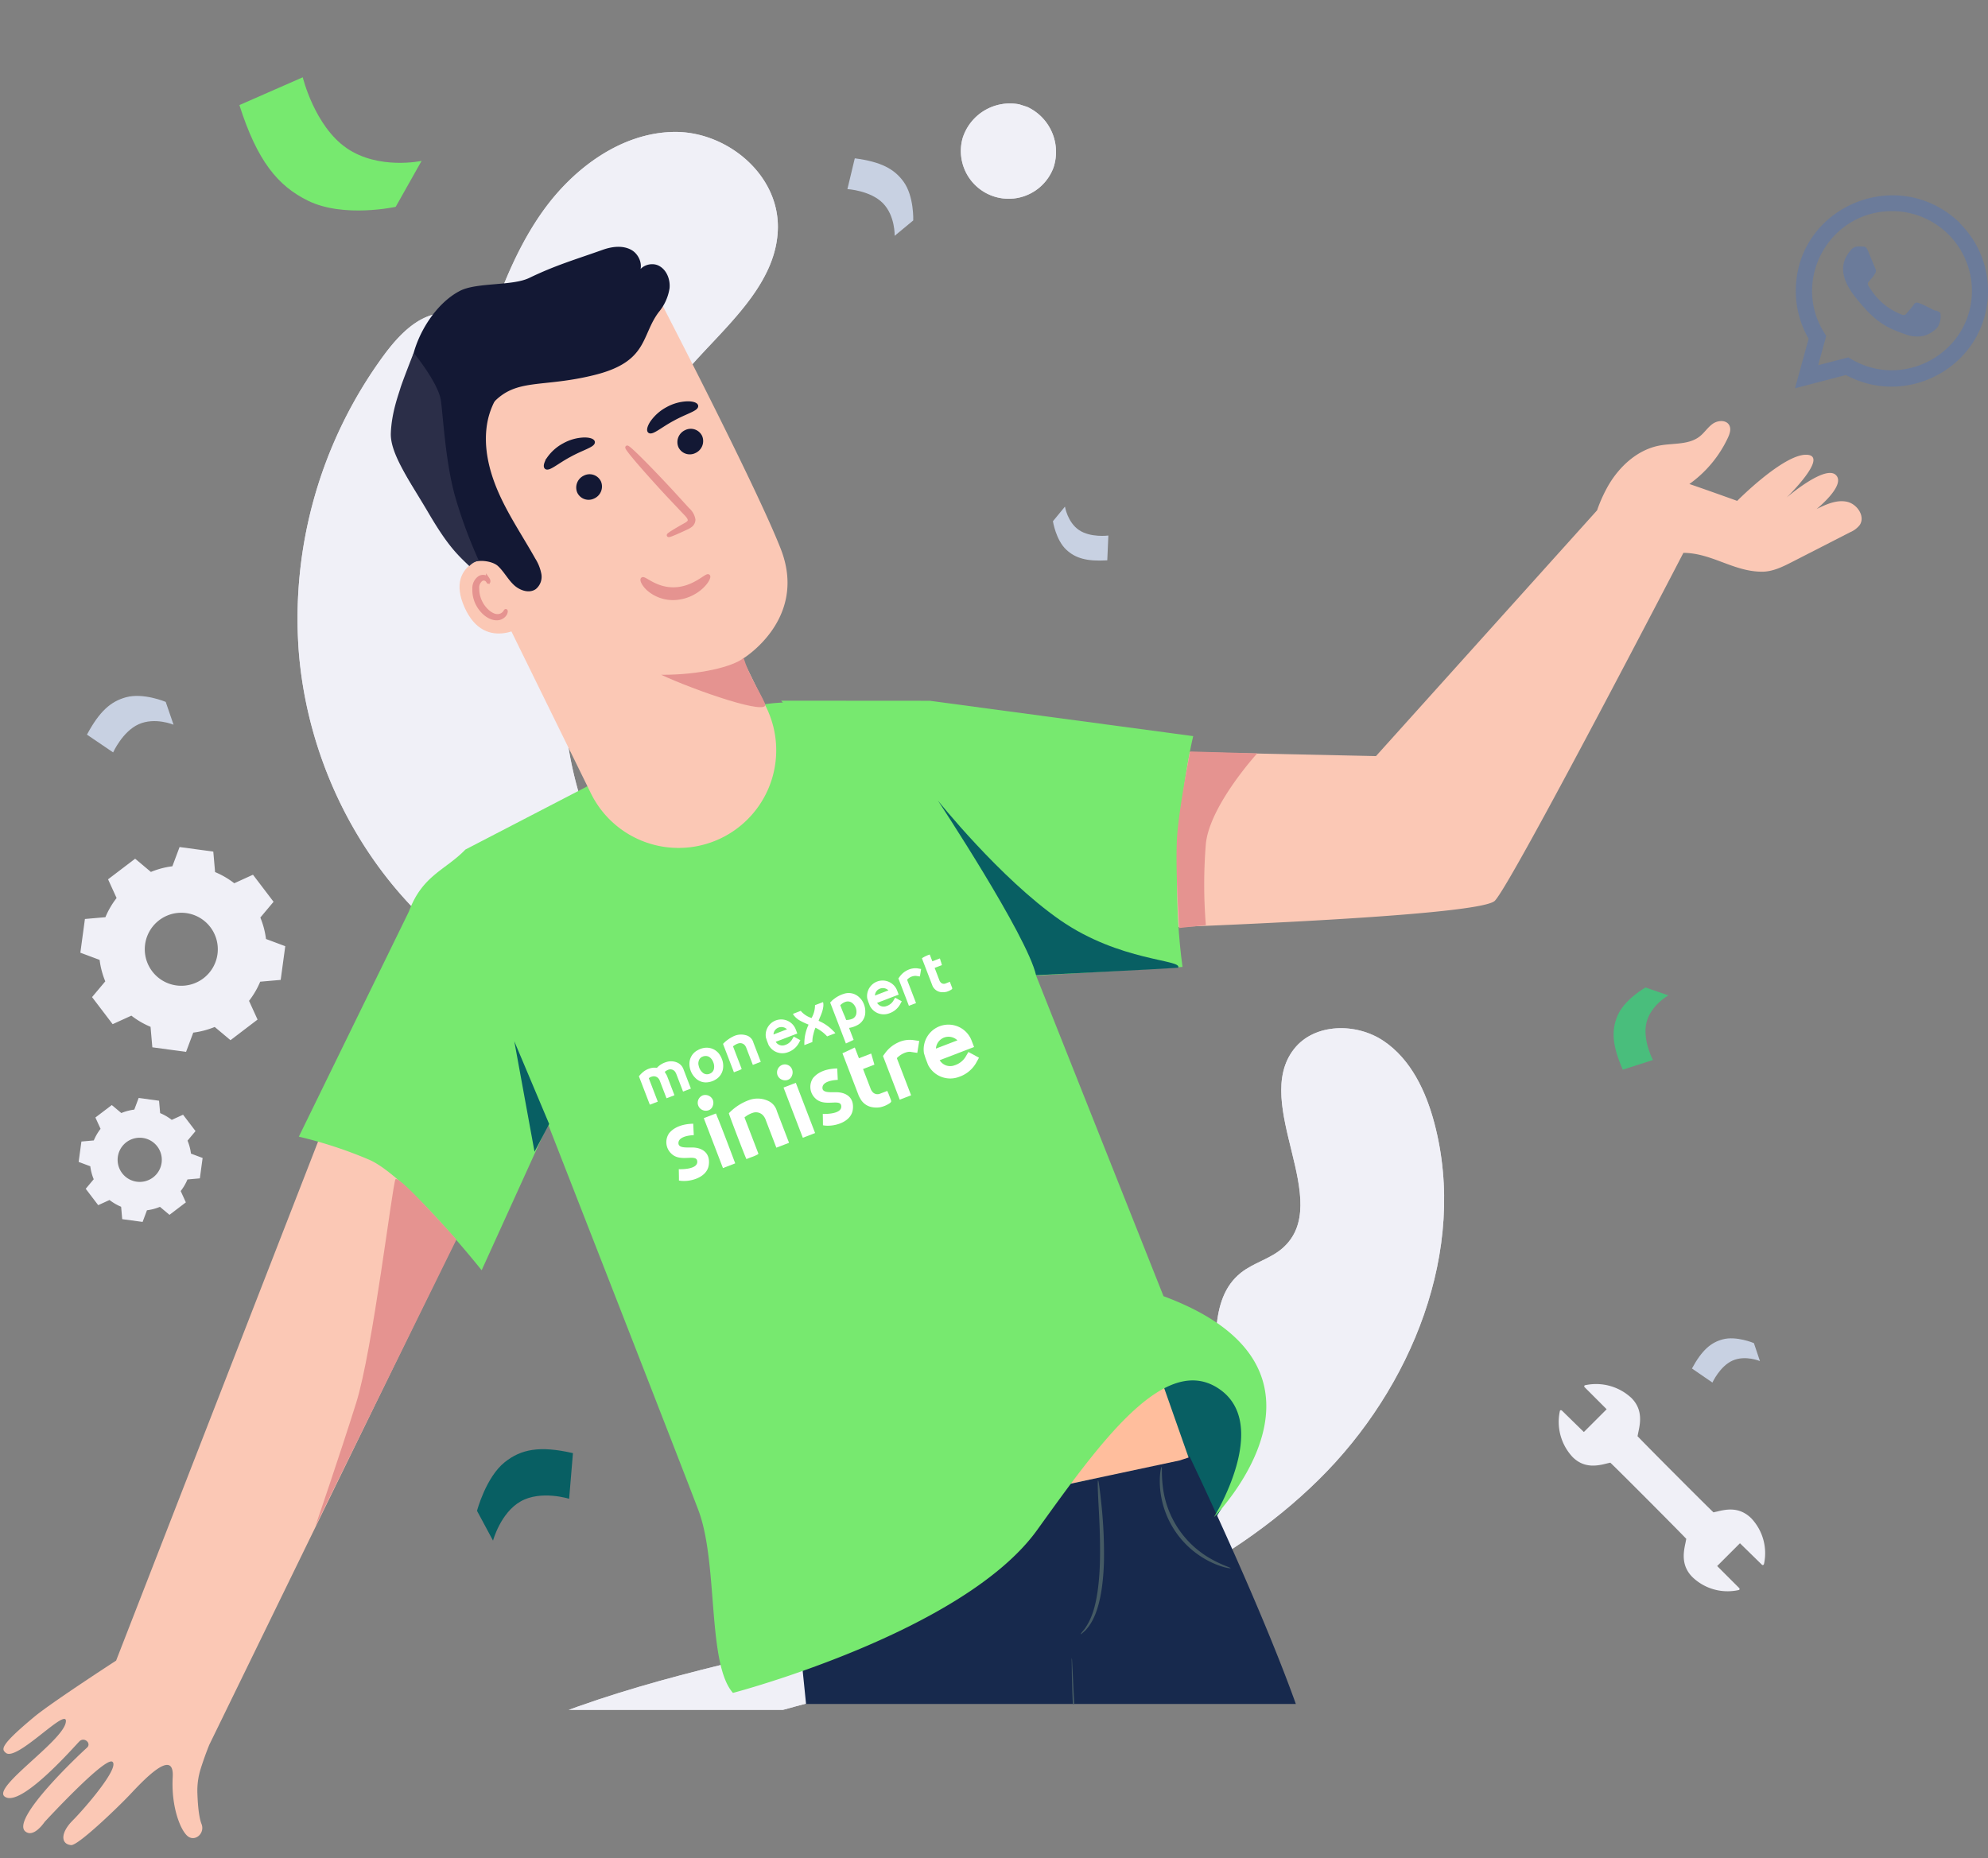 <svg xmlns="http://www.w3.org/2000/svg" xmlns:xlink="http://www.w3.org/1999/xlink" width="555.976" height="519.793" viewBox="0 0 555.976 519.793">
  <rect x="0" y="0" width="555.976" height="519.793" fill="#808080" stroke="none"/>
  <defs>
    <clipPath id="clip-path">
      <rect id="Rectangle_819" data-name="Rectangle 819" width="450.803" height="478.302" transform="translate(0 0)" fill="#fff" stroke="#707070" stroke-width="1"/>
    </clipPath>
    <clipPath id="clip-path-2">
      <rect id="Rectangle_820" data-name="Rectangle 820" width="289.98" height="76.662" transform="translate(0 0)" fill="#fff" stroke="#707070" stroke-width="1"/>
    </clipPath>
  </defs>
  <g id="Group_3157" data-name="Group 3157" transform="translate(-290 -2257.104)">
    <g id="Mask_Group_90" data-name="Mask Group 90" transform="translate(322.864 2257.104)" clip-path="url(#clip-path)">
      <g id="Group_3074" data-name="Group 3074" transform="translate(33.515 28.894)">
        <g id="Group_3069" data-name="Group 3069" transform="translate(0 258.712)">
          <path id="Path_2096" data-name="Path 2096" d="M222.673,466.919c-5.1-38.532,21.984-70.32,55.833-89.424s73.12-25.5,110.509-36.12c35.262-10.019,70.332-24.635,96.45-50.359s41.786-64.391,32.4-99.828c-2.357-8.9-6.569-17.834-14.21-22.964s-19.3-5-25,2.226c-12.137,15.391,11.513,42.96-3.3,55.8-3.4,2.948-8.076,4.033-11.595,6.837-9.364,7.466-6.333,21.986-7.655,33.892-2.613,23.543-24.69,39.892-46.373,49.433-29.041,12.778-60.5,18.783-91.315,26.357s-61.876,17.115-87.545,35.764-47.937,47.841-47.76,79.57c.05,8.864,1.179,19.768,6.742,26.67s12.651,8.336,20.674,4.561,13.636-9.613,12.149-22.415" transform="translate(-183.107 -164.66)" fill="#f0f0f7"/>
          <g id="Group_3068" data-name="Group 3068" opacity="0.8">
            <path id="Path_2097" data-name="Path 2097" d="M222.673,466.919c-5.1-38.532,21.984-70.32,55.833-89.424s73.12-25.5,110.509-36.12c35.262-10.019,70.332-24.635,96.45-50.359s41.786-64.391,32.4-99.828c-2.357-8.9-6.569-17.834-14.21-22.964s-19.3-5-25,2.226c-12.137,15.391,11.513,42.96-3.3,55.8-3.4,2.948-8.076,4.033-11.595,6.837-9.364,7.466-6.333,21.986-7.655,33.892-2.613,23.543-24.69,39.892-46.373,49.433-29.041,12.778-60.5,18.783-91.315,26.357s-61.876,17.115-87.545,35.764-47.937,47.841-47.76,79.57c.05,8.864,1.179,19.768,6.742,26.67s12.651,8.336,20.674,4.561,13.636-9.613,12.149-22.415" transform="translate(-183.107 -164.66)" fill="#f0f0f7"/>
          </g>
        </g>
        <g id="Group_3071" data-name="Group 3071" transform="translate(16.804 8.008)">
          <path id="Path_2098" data-name="Path 2098" d="M425.715,333.351c1.219-14.272-9.412-26.7-21.506-33.361s-25.941-9.369-38.405-15.281c-30.954-14.674-50.633-49.206-52.087-84.628s13.9-70.822,37.922-96.837c9.761-10.571,21.769-21.647,21.913-36.07.151-15.051-14.447-26.911-29.027-26.72s-28.013,9.95-36.744,22.228-13.557,26.909-18.255,41.274c3.349-6.005-3.529-13.445-10.155-12.8s-11.857,6.168-15.948,11.673a124.406,124.406,0,0,0-23.835,83.3c2.424,29.268,15.938,57.122,37.052,76.368,23.586,21.5,54.8,31.585,85.044,41.128l63.151,19.926" transform="translate(-239.189 -40.452)" fill="#f0f0f7"/>
          <g id="Group_3070" data-name="Group 3070" opacity="0.8">
            <path id="Path_2099" data-name="Path 2099" d="M425.715,333.351c1.219-14.272-9.412-26.7-21.506-33.361s-25.941-9.369-38.405-15.281c-30.954-14.674-50.633-49.206-52.087-84.628s13.9-70.822,37.922-96.837c9.761-10.571,21.769-21.647,21.913-36.07.151-15.051-14.447-26.911-29.027-26.72s-28.013,9.95-36.744,22.228-13.557,26.909-18.255,41.274c3.349-6.005-3.529-13.445-10.155-12.8s-11.857,6.168-15.948,11.673a124.406,124.406,0,0,0-23.835,83.3c2.424,29.268,15.938,57.122,37.052,76.368,23.586,21.5,54.8,31.585,85.044,41.128l63.151,19.926" transform="translate(-239.189 -40.452)" fill="#f0f0f7"/>
          </g>
        </g>
        <g id="Group_3073" data-name="Group 3073" transform="translate(202.395 0)">
          <path id="Path_2100" data-name="Path 2100" d="M246.994,38.108a13.876,13.876,0,0,1,7.351,16.971,13.369,13.369,0,0,1-25.427-8.19A13.872,13.872,0,0,1,244.792,37.4" transform="translate(-228.492 -37.102)" fill="#f0f0f7"/>
          <g id="Group_3072" data-name="Group 3072" transform="translate(0)" opacity="0.8">
            <path id="Path_2101" data-name="Path 2101" d="M246.994,38.108a13.876,13.876,0,0,1,7.351,16.971,13.369,13.369,0,0,1-25.427-8.19A13.872,13.872,0,0,1,244.792,37.4" transform="translate(-228.492 -37.102)" fill="#f0f0f7"/>
          </g>
        </g>
      </g>
    </g>
    <path id="Path_2102" data-name="Path 2102" d="M10.681,0,75.441,9.6,44.479,53.469l-16.606-.981A29.618,29.618,0,0,1,2.417,34.642h0A29.611,29.611,0,0,1,.539,17.3Z" transform="matrix(-0.999, -0.035, 0.035, -0.999, 639.682, 2683.566)" fill="#085f63"/>
    <g id="Mask_Group_91" data-name="Mask Group 91" transform="translate(431.19 2657.077)" clip-path="url(#clip-path-2)">
      <g id="Group_3079" data-name="Group 3079" transform="translate(41.372 7.433)">
        <path id="Path_2103" data-name="Path 2103" d="M563.777,509.23l60.469-40.7L604.235,272.006l57.279-33.45,52.379-12.139s21.877,45.509,31.6,74.644c20.691,61.961,35.214,84.167,31.9,129.081-1.051,14.215-53.545,49.773-86.694,69.529a104.517,104.517,0,0,1-1.759,11.767c-11.33,51.208-45.906,119.313-45.906,119.313l-52.551-24.432,16.957-58.069-17.661,10.3ZM693.759,382.511l-7.055-31.5c1.492,20.027,2.855,40.922,3.829,60.961A62.269,62.269,0,0,0,693.759,382.511Z" transform="translate(-563.777 -226.417)" fill="#17294d"/>
        <g id="Group_3075" data-name="Group 3075" transform="translate(79.256 56.353)">
          <path id="Path_2104" data-name="Path 2104" d="M600.839,599.286a5.31,5.31,0,0,0,.407-.829c.265-.607.627-1.426,1.089-2.479.951-2.244,2.314-5.464,4.062-9.585,3.489-8.337,8.486-20.426,14.5-35.431,5.98-15.017,13.1-32.9,20.274-53.047,1.789-5.038,3.541-10.232,5.185-15.594.729-2.715,1.644-5.391,2.122-8.265.138-.709.3-1.42.417-2.133l.251-2.144q.238-2.15.48-4.32.924-8.681,1.506-17.691.285-4.5.471-9.071c.106-3.034.244-6.136.07-9.22-.888-24.694-2.966-48.1-4.671-69.406-1.78-21.286-3.383-40.458-4.73-56.579-1.3-16.108-2.217-29.152-2.733-38.173-.283-4.51-.439-8.013-.546-10.391-.061-1.146-.111-2.042-.145-2.7a6.109,6.109,0,0,0-.088-.922,5.278,5.278,0,0,0-.027.924c.009.661.021,1.558.034,2.706.034,2.382.12,5.892.335,10.406.383,9.032,1.173,22.092,2.375,38.212,1.282,16.128,2.8,35.309,4.492,56.6,1.648,21.3,3.7,44.731,4.578,69.345.177,3.077.038,6.107-.068,9.154s-.276,6.052-.464,9.043q-.56,8.977-1.483,17.645-.241,2.163-.475,4.309l-.247,2.14c-.115.7-.272,1.386-.405,2.076-.451,2.767-1.363,5.461-2.076,8.147-1.626,5.335-3.362,10.522-5.133,15.558-7.11,20.136-14.154,38.049-20.039,53.1l-14.167,35.558c-1.662,4.155-2.962,7.4-3.867,9.664-.416,1.069-.745,1.9-.985,2.522A5.424,5.424,0,0,0,600.839,599.286Z" transform="translate(-600.836 -251.305)" fill="#455a64"/>
        </g>
        <g id="Group_3076" data-name="Group 3076" transform="translate(119.671 6.689)">
          <path id="Path_2105" data-name="Path 2105" d="M602.594,272.4c.05.059.532-.333,1.379-1.119a14.294,14.294,0,0,0,2.556-4.11c1.63-3.784,2.454-9.431,2.579-15.592a132.066,132.066,0,0,0-.75-15.746c-.419-4.005-.758-6.471-.91-6.46s-.1,2.507.118,6.521.53,9.555.417,15.662c-.122,6.091-.813,11.613-2.192,15.324a17.08,17.08,0,0,1-2.151,4.116C602.927,271.83,602.547,272.335,602.594,272.4Z" transform="translate(-602.59 -229.371)" fill="#455a64"/>
        </g>
        <g id="Group_3077" data-name="Group 3077" transform="translate(141.793 2.939)">
          <path id="Path_2106" data-name="Path 2106" d="M587.463,227.715c-.113-.023-.659,2.061-.451,5.5a25.288,25.288,0,0,0,14.464,21.223c3.122,1.451,5.262,1.707,5.28,1.592.054-.186-1.986-.713-4.922-2.3a26.762,26.762,0,0,1-14.029-20.589C587.4,229.828,587.656,227.733,587.463,227.715Z" transform="translate(-586.966 -227.715)" fill="#455a64"/>
        </g>
        <g id="Group_3078" data-name="Group 3078" transform="translate(35.973 117.196)">
          <path id="Path_2107" data-name="Path 2107" d="M642.987,278.176a2.277,2.277,0,0,0,.011.6c.038.457.086,1.033.147,1.746.163,1.619.387,3.863.673,6.709.645,5.91,1.56,14.312,2.688,24.658,2.364,20.881,5.615,49.587,9.2,81.3a148.081,148.081,0,0,1-2.977,44.615,155.118,155.118,0,0,1-5.475,18.8c-2.033,5.806-3.929,11.217-5.661,16.167-3.41,9.834-6.177,17.817-8.124,23.433-.915,2.712-1.635,4.85-2.156,6.392l-.532,1.671a2.386,2.386,0,0,0-.147.582,2.446,2.446,0,0,0,.256-.543c.165-.43.376-.967.639-1.635.566-1.524,1.354-3.636,2.353-6.32,2.029-5.588,4.911-13.531,8.461-23.315,1.773-4.934,3.711-10.33,5.79-16.119a153.312,153.312,0,0,0,5.609-18.891,147.258,147.258,0,0,0,3.086-44.936c-3.537-31.8-7.049-60.478-9.535-81.283-1.275-10.329-2.312-18.719-3.041-24.617-.376-2.839-.67-5.076-.883-6.689-.106-.711-.19-1.282-.258-1.737A2.518,2.518,0,0,0,642.987,278.176Z" transform="translate(-630.634 -278.176)" fill="#455a64"/>
        </g>
      </g>
    </g>
    <g id="Group_3080" data-name="Group 3080" transform="matrix(-0.999, -0.035, 0.035, -0.999, 484.548, 2376.314)">
      <g id="Group_157" data-name="Group 157" transform="translate(0 0)">
        <g id="Group_156" data-name="Group 156">
          <g id="Group_155" data-name="Group 155">
            <g id="Group_154" data-name="Group 154">
              <g id="Group_153" data-name="Group 153">
                <g id="Group_152" data-name="Group 152">
                  <path id="Path_336" data-name="Path 336" d="M.007,4.291c.222-.909,2.583-1.125,5.063-2.2,2.516-.981,4.35-2.49,5.146-2,.363.25.338,1.074-.288,2.12a7.613,7.613,0,0,1-3.6,2.941A7.635,7.635,0,0,1,1.7,5.6C.523,5.291-.075,4.724.007,4.291Z" fill="#131834"/>
                </g>
              </g>
            </g>
          </g>
        </g>
      </g>
    </g>
    <g id="Group_3081" data-name="Group 3081" transform="matrix(-0.999, -0.035, 0.035, -0.999, 414.76, 2776.896)">
      <path id="Path_319" data-name="Path 319" d="M67.345,29.358c.667-1.854,1.4-4.049,2.133-6.676a20.473,20.473,0,0,0,.7-6.938c-.19-2.83-.6-6.583-1.46-8.568-1.066-2.454,1.412-4.929,3.51-3.7s5.2,7.925,5.007,16.545,8.6-1.713,11.873-5.419S103.038-.1,104.975,0c2.841.149,3.2,3.222-.152,6.848-3.395,3.67-12.645,15.211-10.6,16.843C96.229,25.3,112.629,6.2,112.629,6.2s2.843-4.651,5.267-2.841c4.368,3.263-14.562,22.283-16.408,24.049-1.283,1.229.873,3.083,2.179,1.692,1.347-1.435,15.913-19.434,20.395-16.156,3.436,2.516-15.424,15.793-16.372,21.206s13.279-11.522,16.462-8.983c1.187.945,1.942,1.813-7.634,10.361C111.872,39.675,94.2,52.038,94.2,52.038L41.05,204.236,0,180.727Z" transform="translate(0 0)" fill="#fbc8b5"/>
    </g>
    <path id="Path_2108" data-name="Path 2108" d="M133.462,50.782l-59.4,70.886-.005,0a41.028,41.028,0,0,1-2.905,7.07c-2.969,5.529-7.881,10.348-14.013,11.687-3.765.824-8.079.43-11.036,2.905-1.321,1.107-2.2,2.686-3.585,3.714s-3.693,1.226-4.577-.255c-.631-1.053-.232-2.4.245-3.533A33.058,33.058,0,0,1,48.5,129.944c-5.571-1.692-13.524-4.252-13.524-4.252s-12.555,13.624-18.989,13.58,5.2-12.164,5.2-12.164-10.3,9.516-13.493,6.835,4.991-9.748,4.991-9.748c-2.6,1.388-5.447,2.823-8.355,2.339s-5.411-3.915-3.845-6.413a6.8,6.8,0,0,1,2.614-2.1l15.811-8.811c2.645-1.476,5.424-2.99,8.453-3.083,8.017-.247,14.118,4.718,22.138,4.507,0,0,44.792-94.292,49.322-99.154S201.752,0,201.752,0l56.953,49.072Z" transform="matrix(-0.999, -0.035, 0.035, -0.999, 806.37, 2524.002)" fill="#fbc8b5"/>
    <path id="Path_2109" data-name="Path 2109" d="M0,8.94,10.551,35.9,34.624,0,2.526,8.024" transform="matrix(-0.999, -0.035, 0.035, -0.999, 622.094, 2673.74)" fill="#ffbe9d"/>
    <path id="Path_2110" data-name="Path 2110" d="M273.164,151.307l-28.575,64.054c-3.415,10.3-9.825,11.9-15.19,17.874L157.82,273.6c-52.165,21.366-80.567-50.291-80.567-50.291L29.839,115.166c-55.756-18.484-16.277-61.3-16.277-61.3S-1.607,80.225,13.31,89.736c15.618,9.959,32.932-16.279,49.567-41.2C82.517,19.112,146.336,0,146.336,0c7.466,7.886,5.378,35.415,11.221,50.19,1.854,4.685,46.049,107.051,46.049,107.051l17.132-41.506s21.961,25.747,32.6,29.839A120.815,120.815,0,0,0,273.164,151.307Z" transform="matrix(-0.999, -0.035, 0.035, -0.999, 641.169, 2735.77)" fill="#77e96f"/>
    <path id="Path_2111" data-name="Path 2111" d="M.731,4.17h0L44.905,0,115.57,74.693,74.01,76.12,0,68.816S6.554,37.967.731,4.17Z" transform="matrix(-0.999, -0.035, 0.035, -0.999, 621.291, 2531.762)" fill="#77e96f"/>
    <path id="Path_2112" data-name="Path 2112" d="M142.443,870s17.336,21.716,34.131,33.409,34.492,11.016,33.048,13.364c-4.876.361-37.653,1.986-39.729,2.077C167.364,907.743,142.443,870,142.443,870Z" transform="translate(409.853 1611.032)" fill="#085f63"/>
    <g id="Group_3082" data-name="Group 3082" transform="matrix(-0.999, -0.035, 0.035, -0.999, 507.623, 2495.287)">
      <g id="Group_115" data-name="Group 115" transform="translate(0 0)">
        <g id="Group_114" data-name="Group 114">
          <g id="Group_106" data-name="Group 106">
            <g id="Group_105" data-name="Group 105">
              <g id="Group_104" data-name="Group 104">
                <g id="Group_103" data-name="Group 103">
                  <g id="Group_102" data-name="Group 102">
                    <g id="Group_101" data-name="Group 101">
                      <g id="Group_100" data-name="Group 100">
                        <path id="Path_329" data-name="Path 329" d="M94.374,91.9,52.933,14.439A27.322,27.322,0,0,0,17.68,2.388h0a27.326,27.326,0,0,0-13,37.707c3.909,7.389,7.152,13.421,7.152,13.421S-6.181,65.193,2.243,84.661c7.518,17.369,35.116,66.392,40.978,76.758l34.928-15.63A39.255,39.255,0,0,0,94.374,91.9Z" fill="#fbc8b5"/>
                      </g>
                    </g>
                  </g>
                </g>
              </g>
            </g>
          </g>
          <g id="Group_113" data-name="Group 113" transform="translate(9.64 44.412)">
            <g id="Group_112" data-name="Group 112" transform="translate(0 0)">
              <g id="Group_111" data-name="Group 111">
                <g id="Group_110" data-name="Group 110">
                  <g id="Group_109" data-name="Group 109">
                    <g id="Group_108" data-name="Group 108">
                      <g id="Group_107" data-name="Group 107">
                        <path id="Path_330" data-name="Path 330" d="M2.29,9.4S14.08,2.928,30.74,5.277c0,0-12.2-11.265-30.74-.876Z" fill="#fbc8b5"/>
                      </g>
                    </g>
                  </g>
                </g>
              </g>
            </g>
          </g>
        </g>
      </g>
    </g>
    <g id="Group_3083" data-name="Group 3083" transform="matrix(-0.999, -0.035, 0.035, -0.999, 486.531, 2384.318)">
      <g id="Group_122" data-name="Group 122" transform="translate(0 0)">
        <g id="Group_121" data-name="Group 121">
          <g id="Group_120" data-name="Group 120">
            <g id="Group_119" data-name="Group 119">
              <g id="Group_118" data-name="Group 118">
                <g id="Group_117" data-name="Group 117">
                  <path id="Path_331" data-name="Path 331" d="M.349,5.247A3.675,3.675,0,0,1,2.066.417,3.515,3.515,0,0,1,6.874,1.893,3.676,3.676,0,0,1,5.16,6.723,3.515,3.515,0,0,1,.349,5.247Z" fill="#131834"/>
                </g>
              </g>
            </g>
          </g>
        </g>
      </g>
    </g>
    <g id="Group_3084" data-name="Group 3084" transform="matrix(-0.999, -0.035, 0.035, -0.999, 458.234, 2397.029)">
      <g id="Group_129" data-name="Group 129" transform="translate(0 0)">
        <g id="Group_128" data-name="Group 128">
          <g id="Group_127" data-name="Group 127">
            <g id="Group_126" data-name="Group 126">
              <g id="Group_125" data-name="Group 125">
                <g id="Group_124" data-name="Group 124">
                  <path id="Path_332" data-name="Path 332" d="M.349,5.245A3.668,3.668,0,0,1,2.069.419a3.508,3.508,0,0,1,4.8,1.474A3.672,3.672,0,0,1,5.16,6.722,3.513,3.513,0,0,1,.349,5.245Z" fill="#131834"/>
                </g>
              </g>
            </g>
          </g>
        </g>
      </g>
    </g>
    <g id="Group_3085" data-name="Group 3085" transform="matrix(-0.999, -0.035, 0.035, -0.999, 483.826, 2407.089)">
      <g id="Group_136" data-name="Group 136" transform="translate(0 0)">
        <g id="Group_135" data-name="Group 135">
          <g id="Group_134" data-name="Group 134">
            <g id="Group_133" data-name="Group 133">
              <g id="Group_132" data-name="Group 132">
                <g id="Group_131" data-name="Group 131">
                  <path id="Path_333" data-name="Path 333" d="M6.86.02c.09.162-1.615,1.311-4.44,3.034-.726.42-1.378.891-1.272,1.468.067.628.749,1.306,1.514,2.024L7.5,11.326c6.8,6.84,12.094,12.6,11.816,12.875S13.3,19.148,6.489,12.308Q4,9.766,1.732,7.45A4.815,4.815,0,0,1,0,4.646,2.09,2.09,0,0,1,.756,2.974,5.643,5.643,0,0,1,1.967,2.22C4.911.708,6.775-.145,6.86.02Z" fill="#e59390" stroke="#e59390" stroke-width="1"/>
                </g>
              </g>
            </g>
          </g>
        </g>
      </g>
    </g>
    <g id="Group_3086" data-name="Group 3086" transform="matrix(-0.999, -0.035, 0.035, -0.999, 487.938, 2424.808)">
      <g id="Group_143" data-name="Group 143" transform="translate(0 0)">
        <g id="Group_142" data-name="Group 142">
          <g id="Group_141" data-name="Group 141">
            <g id="Group_140" data-name="Group 140">
              <g id="Group_139" data-name="Group 139">
                <g id="Group_138" data-name="Group 138">
                  <path id="Path_334" data-name="Path 334" d="M18.453,5.084c-.489.538-3.871-2.91-9.223-2.472C3.873,3.034.569,7.021.072,6.565c-.26-.17.162-1.473,1.677-3.034A12.04,12.04,0,0,1,9.2.034a10.491,10.491,0,0,1,7.513,2.292C18.257,3.642,18.708,4.876,18.453,5.084Z" fill="#e59390" stroke="#e59390" stroke-width="1"/>
                </g>
              </g>
            </g>
          </g>
        </g>
      </g>
    </g>
    <g id="Group_3087" data-name="Group 3087" transform="matrix(-0.999, -0.035, 0.035, -0.999, 455.603, 2388.404)">
      <g id="Group_150" data-name="Group 150" transform="translate(0 0)">
        <g id="Group_149" data-name="Group 149">
          <g id="Group_148" data-name="Group 148">
            <g id="Group_147" data-name="Group 147">
              <g id="Group_146" data-name="Group 146">
                <g id="Group_145" data-name="Group 145">
                  <path id="Path_335" data-name="Path 335" d="M0,7.623c-.07-.94,3.073-1.885,6.377-3.868,3.343-1.916,5.7-4.2,6.488-3.68.36.255.211,1.236-.577,2.529a12.417,12.417,0,0,1-4.237,4A12.4,12.4,0,0,1,2.489,8.352C.977,8.411.047,8.064,0,7.623Z" fill="#131834" stroke="#131834" stroke-width="1"/>
                </g>
              </g>
            </g>
          </g>
        </g>
      </g>
    </g>
    <g id="Group_3088" data-name="Group 3088" transform="matrix(-0.999, -0.035, 0.035, -0.999, 484.496, 2378.291)">
      <g id="Group_150-2" data-name="Group 150" transform="translate(0 0)">
        <g id="Group_149-2" data-name="Group 149">
          <g id="Group_148-2" data-name="Group 148">
            <g id="Group_147-2" data-name="Group 147">
              <g id="Group_146-2" data-name="Group 146">
                <g id="Group_145-2" data-name="Group 145">
                  <path id="Path_335-2" data-name="Path 335" d="M0,7.623c-.07-.94,3.073-1.885,6.377-3.868,3.343-1.916,5.7-4.2,6.488-3.68.36.255.211,1.236-.577,2.529a12.417,12.417,0,0,1-4.237,4A12.4,12.4,0,0,1,2.489,8.352C.977,8.411.047,8.064,0,7.623Z" fill="#131834" stroke="#131834" stroke-width="1"/>
                </g>
              </g>
            </g>
          </g>
        </g>
      </g>
    </g>
    <g id="Group_3089" data-name="Group 3089" transform="matrix(-0.999, -0.035, 0.035, -0.999, 437.615, 2434.604)">
      <g id="Group_165" data-name="Group 165" transform="translate(0 0)">
        <g id="Group_164" data-name="Group 164">
          <g id="Group_163" data-name="Group 163">
            <g id="Group_162" data-name="Group 162">
              <g id="Group_161" data-name="Group 161">
                <g id="Group_160" data-name="Group 160">
                  <g id="Group_159" data-name="Group 159">
                    <path id="Path_337" data-name="Path 337" d="M9.26,22.087c.394-.005,15.064-2.019,8.718-15.066S-.158,3.036,0,3.42,9.26,22.087,9.26,22.087Z" fill="#fbc8b5"/>
                  </g>
                </g>
              </g>
            </g>
          </g>
        </g>
      </g>
      <g id="Group_173" data-name="Group 173" transform="translate(6.336 4.175)">
        <g id="Group_172" data-name="Group 172" transform="translate(0)">
          <g id="Group_171" data-name="Group 171">
            <g id="Group_170" data-name="Group 170">
              <g id="Group_169" data-name="Group 169">
                <g id="Group_168" data-name="Group 168">
                  <g id="Group_167" data-name="Group 167">
                    <g id="Group_166" data-name="Group 166">
                      <path id="Path_338" data-name="Path 338" d="M.056,2.251c.077.013.149-.27.448-.634A2.523,2.523,0,0,1,2.185.757C3.811.592,6.036,2.215,7.241,4.535A8.311,8.311,0,0,1,8.189,8.1a2.914,2.914,0,0,1-.86,2.575,1.288,1.288,0,0,1-1.646.031c-.353-.281-.4-.579-.474-.569-.054-.015-.175.355.19.842a1.62,1.62,0,0,0,.912.569,1.914,1.914,0,0,0,1.419-.281A3.551,3.551,0,0,0,9.121,8.089a8.6,8.6,0,0,0-.981-4.02C6.777,1.481,4.236-.324,2.082.049A2.707,2.707,0,0,0,.171,1.406C-.073,1.924,0,2.248.056,2.251Z" fill="#e59390" stroke="#e59390" stroke-width="1"/>
                    </g>
                  </g>
                </g>
              </g>
            </g>
          </g>
        </g>
      </g>
    </g>
    <g id="Group_3090" data-name="Group 3090" transform="matrix(-0.999, -0.035, 0.035, -0.999, 462.629, 2423.381)">
      <g id="Group_176" data-name="Group 176" transform="translate(0 0)">
        <g id="Group_175" data-name="Group 175">
          <path id="Path_339" data-name="Path 339" d="M41.431,7.15c-1.8,1.393-6.124,1.092-7.832-.412s-2.854-3.562-4.559-5.071S24.632-.682,22.824.7a4.459,4.459,0,0,0-1.406,4.255,12.253,12.253,0,0,0,1.87,4.285c3.546,5.833,7.59,11.381,10.624,17.495s5.043,12.98,4.147,19.748S32.9,59.839,26.468,62.118c-4.26,1.509-8.993,1.051-13.338,2.308A17.72,17.72,0,0,0,1.7,74.923,33.755,33.755,0,0,1,0,77.851c.144.322,1.684,2.949,3.224,3.469,11.463,3.871,27.008-.574,36.514-8.064S55.9,53.717,56.013,41.617,48.516,16.172,41.431,7.15" fill="#131834"/>
        </g>
      </g>
    </g>
    <path id="Path_2113" data-name="Path 2113" d="M53.186,0c3.624,6.166,9.508,10.634,14,16.2s11.194,16.283,8,22.681c-1.092,2.184-1.431,6.646-2.345,8.912a30.009,30.009,0,0,0-1.492,7.077c-1.089,7.513-6.159,16.344-12.791,20.04-4.584,2.557-14.541,1.822-19.187,4.264-7.361,3.868-12.563,5.539-20.294,8.6-2.565,1.015-5.568,1.507-8.02.242s-3.77-4.821-1.983-6.923c-.317,2.467-3.515,3.822-5.782,2.8S-.141,80.158.014,77.675a13.707,13.707,0,0,1,2.81-6.812C7.516,64.139,5.256,57,19.966,52.735s22-1.534,28.354-8.954S55,47.79,55,47.79L65.793,30.622,46.233,5.208Z" transform="matrix(-0.999, -0.035, 0.035, -0.999, 474.546, 2415.334)" fill="#131834"/>
    <path id="Path_2114" data-name="Path 2114" d="M20.239,59.093S13,50.871,12.152,45.968,10.233,28.274,7.035,18.68A134.618,134.618,0,0,0,0,1.625,5.365,5.365,0,0,0,2.585,0C6.209,3.2,8.954,5.676,14.5,14.416s11.339,16.2,11.339,21.958-1.772,10.886-2.2,12.591S20.239,59.093,20.239,59.093Z" transform="matrix(-0.999, -0.035, 0.035, -0.999, 423.843, 2415.538)" fill="#2b2e48"/>
    <path id="Path_2116" data-name="Path 2116" d="M255.466,842.4c-3.016,2.447-12.316,4.75-23.061,4.7,9.3,4.334,30.7,11.792,29.029,8.036S257.01,847.511,255.466,842.4Z" transform="translate(242.508 1598.759)" fill="#e59390"/>
    <path id="Path_2117" data-name="Path 2117" d="M314.593,943.358c-.867,1.445-6.357,47.771-10.98,62.508s-11.413,34.528-11.413,34.528l39.44-80.181S315.46,941.914,314.593,943.358Z" transform="translate(86.009 1643.619)" fill="#e59390"/>
    <g id="Group_3092" data-name="Group 3092" transform="translate(314.317 2278.725)">
      <path id="Path_311" data-name="Path 311" d="M668.77,212.642l-1.065,12.768s-7.848-2.482-13.523.711-7.761,10.995-7.761,10.995l-4.477-8.336s2.476-9.42,7.782-13.633C654.249,211.554,659.436,210.491,668.77,212.642Z" transform="translate(-532.855 172.214)" fill="#085f63"/>
      <path id="Path_313" data-name="Path 313" d="M547.354,124.581l-2.065,8.607s6.4.379,9.9,3.912,3.313,9.155,3.313,9.155l5.2-4.3s.265-6.779-2.74-10.882C558.4,127.576,554.78,125.558,547.354,124.581Z" transform="translate(-332.616 -101.914)" fill="#c8d1e2"/>
      <path id="Path_364" data-name="Path 364" d="M12.835,17.009l1.621-6.755s-5.019-.3-7.772-3.07S4.084,0,4.084,0L0,3.374S-.2,8.694,2.155,11.915C4.165,14.659,7.008,16.242,12.835,17.009Z" transform="translate(469.342 355.292) rotate(111)" fill="#c8d1e2"/>
      <path id="Path_365" data-name="Path 365" d="M12.835,17.009l1.621-6.755s-5.019-.3-7.772-3.07S4.084,0,4.084,0L0,3.374S-.2,8.694,2.155,11.915C4.165,14.659,7.008,16.242,12.835,17.009Z" transform="translate(269.507 120.87) rotate(-11)" fill="#c8d1e2"/>
      <path id="Path_314" data-name="Path 314" d="M490.383,91.3l8.428-2.7s-2.995-5.662-1.8-10.495,6.106-7.584,6.106-7.584l-6.373-2.211s-5.933,3.295-7.879,7.992C487.207,80.309,487.363,84.452,490.383,91.3Z" transform="translate(-60.861 186.29)" fill="#49be7c"/>
      <path id="Path_315" data-name="Path 315" d="M556.284,34.342l7.323,4.972s2.613-5.848,7.156-7.884,9.736.133,9.736.133l-2.186-6.379s-6.25-2.645-11.151-1.282C562.986,25.064,559.821,27.74,556.284,34.342Z" transform="translate(-556.284 149.531)" fill="#c8d1e2"/>
      <path id="Path_316" data-name="Path 316" d="M603.918,101.475l17.72-7.771s3.293,13.612,12.25,19.8,20.981,3.587,20.981,3.587l-7.24,12.846s-14.486,3.195-24.478-1.684C614.636,124.088,608.893,117.076,603.918,101.475Z" transform="translate(-561.284 -93.704)" fill="#77e96f"/>
    </g>
    <path id="Path_2118" data-name="Path 2118" d="M274,939.751,264.25,916.6l5.658,30.917Z" transform="translate(169.579 1631.756)" fill="#085f63"/>
    <g id="Group_3093" data-name="Group 3093" transform="translate(311.993 2494.035)">
      <g id="Group_200" data-name="Group 200" transform="translate(0.481 0)">
        <g id="Group_199" data-name="Group 199">
          <g id="Group_198" data-name="Group 198">
            <g id="Group_197" data-name="Group 197">
              <g id="Group_196" data-name="Group 196">
                <g id="Group_195" data-name="Group 195">
                  <g id="Group_194" data-name="Group 194">
                    <g id="Group_193" data-name="Group 193">
                      <path id="Path_368" data-name="Path 368" d="M400.835,71.536a23.35,23.35,0,0,0-6,1.584l-4.409-3.7-7.573,5.765,2.386,5.235a23.305,23.305,0,0,0-3.126,5.36l-5.729.5-1.279,9.431,5.386,2.013a23.256,23.256,0,0,0,1.585,6l-3.7,4.409,5.763,7.573,5.235-2.386a23.33,23.33,0,0,0,5.362,3.125l.5,5.728,9.432,1.281,2.013-5.387a23.275,23.275,0,0,0,6-1.585l4.41,3.7,7.574-5.765-2.388-5.235a23.356,23.356,0,0,0,3.126-5.36l5.727-.5,1.28-9.431-5.386-2.013a23.26,23.26,0,0,0-1.585-6l3.7-4.409L423.381,73.9l-5.235,2.386a23.309,23.309,0,0,0-5.361-3.125l-.5-5.728-9.431-1.28-2.014,5.386Zm2.829,13.006a10.212,10.212,0,1,1-10.256,7.811A10.214,10.214,0,0,1,403.664,84.542Z" transform="translate(-375.107 -66.15)" fill="#f0f0f7" fill-rule="evenodd"/>
                    </g>
                  </g>
                </g>
              </g>
            </g>
          </g>
        </g>
      </g>
      <g id="Group_208" data-name="Group 208" transform="translate(0 70.196)">
        <g id="Group_207" data-name="Group 207" transform="translate(0 0)">
          <g id="Group_206" data-name="Group 206">
            <g id="Group_205" data-name="Group 205">
              <g id="Group_204" data-name="Group 204">
                <g id="Group_203" data-name="Group 203">
                  <g id="Group_202" data-name="Group 202">
                    <g id="Group_201" data-name="Group 201">
                      <path id="Path_369" data-name="Path 369" d="M255.725,127.215a14.121,14.121,0,0,0-3.629.958l-2.667-2.235-4.582,3.487,1.444,3.167a14.12,14.12,0,0,0-1.891,3.243l-3.466.305-.773,5.706,3.258,1.218a14.07,14.07,0,0,0,.959,3.629l-2.235,2.668,3.487,4.581L248.8,152.5a14.135,14.135,0,0,0,3.243,1.891l.3,3.465,5.707.774,1.218-3.259a14.08,14.08,0,0,0,3.629-.959l2.668,2.236,4.582-3.488-1.444-3.167a14.147,14.147,0,0,0,1.891-3.242l3.465-.306.774-5.706-3.259-1.218a14.059,14.059,0,0,0-.959-3.63l2.236-2.668-3.487-4.581-3.167,1.444a14.111,14.111,0,0,0-3.243-1.891l-.305-3.465-5.706-.774-1.218,3.258Zm1.711,7.868a6.178,6.178,0,1,1-6.2,4.725A6.179,6.179,0,0,1,257.436,135.083Z" transform="translate(-240.16 -123.957)" fill="#f0f0f7" fill-rule="evenodd"/>
                    </g>
                  </g>
                </g>
              </g>
            </g>
          </g>
        </g>
      </g>
    </g>
    <path id="Path_2115" data-name="Path 2115" d="M140.965,860.5l18.781.542s-13.273,14.537-14.357,25.282a139.562,139.562,0,0,0,0,22.754l-7.494.813s-1.12-17.643-.542-25.734S140.965,860.5,140.965,860.5Z" transform="translate(481.85 1606.808)" fill="#e59390"/>
    <g id="whatsapp" transform="translate(792 2311.741)">
      <path id="Path_300" data-name="Path 300" d="M31.908,24.242l-.02.169c-4.946-2.465-5.463-2.793-6.1-1.835-.443.663-1.734,2.168-2.123,2.613s-.785.472-1.453.169a18.253,18.253,0,0,1-5.4-3.34,20.4,20.4,0,0,1-3.733-4.655c-.659-1.138.72-1.3,1.975-3.675a1.236,1.236,0,0,0-.056-1.178c-.169-.337-1.511-3.643-2.074-4.961-.54-1.313-1.1-1.147-1.511-1.147-1.3-.112-2.242-.094-3.077.774-3.63,3.99-2.715,8.105.391,12.482,6.1,7.988,9.356,9.459,15.3,11.5a9.3,9.3,0,0,0,4.228.272c1.291-.2,3.974-1.622,4.534-3.207a5.567,5.567,0,0,0,.4-3.2C33.024,24.714,32.583,24.546,31.908,24.242Z" transform="translate(7.464 7.935)" fill="#6b7b9a"/>
      <path id="Path_301" data-name="Path 301" d="M46.149,7.757C28.857-8.959.238,3.165.227,26.748a26.619,26.619,0,0,0,3.587,13.37L0,53.976l14.247-3.715c17.778,9.6,39.719-3.149,39.728-23.5a26.525,26.525,0,0,0-7.86-18.916Zm3.333,18.93C49.469,43.853,30.624,54.574,15.72,45.812l-.81-.481L6.477,47.524l2.26-8.2L8.2,38.483C-1.075,23.718,9.581,4.422,27.15,4.422A22.341,22.341,0,0,1,49.482,26.687Z" transform="translate(0 0)" fill="#6b7b9a"/>
    </g>
    <g id="spanner" transform="translate(725.929 2644.249)">
      <g id="Group_210" data-name="Group 210" transform="translate(0 0)">
        <path id="Path_370" data-name="Path 370" d="M1.2,7.6a.306.306,0,0,1,.206-.274.514.514,0,0,1,.343.069L7.92,13.425l6.373-6.373L8.126.884a.331.331,0,0,1,0-.48c.069-.069.069-.069.137-.069A14.48,14.48,0,0,1,21.215,3.9c3.289,3.289,2.467,7.127,1.919,9.663-.069.343-.137.754-.206,1.028C25.121,16.92,41.706,33.573,44.173,35.9c.274-.069.548-.137.891-.206,2.536-.617,6.236-1.508,9.663,1.85A14.212,14.212,0,0,1,58.29,50.363a.376.376,0,0,1-.411.274.239.239,0,0,1-.137-.069l-6.168-6.031L45.2,50.911l6.168,6.168a.331.331,0,0,1,0,.48c-.069.069-.069.069-.137.069a14.517,14.517,0,0,1-3.015.343A14.162,14.162,0,0,1,38.279,54c-3.289-3.289-2.467-7.127-1.919-9.663.069-.343.137-.754.206-1.028-2.193-2.33-18.777-18.983-21.245-21.313l-.891.206c-2.467.617-6.3,1.576-9.663-1.782A14.4,14.4,0,0,1,1.2,7.6Z" transform="translate(-0.896 0)" fill="#f0f0f7"/>
      </g>
    </g>
    <g id="MONEXPERTSINISTRE-logo-HEADER" transform="translate(459.086 2518.205)">
      <path id="Path_1670" data-name="Path 1670" d="M12.335,3.5a3.225,3.225,0,0,0-.953-2.25A4.342,4.342,0,0,0,8.465.011,5.74,5.74,0,0,0,5.624.545c-.057.057-.114,0-.172,0A4.136,4.136,0,0,0,4.385.125,5.514,5.514,0,0,0,1.01.487,4.111,4.111,0,0,0,.362.792L0,.964V9.5H2.383V2.489a1.98,1.98,0,0,1,1.01-.114A1.691,1.691,0,0,1,4.881,3.5,2.273,2.273,0,0,1,5,4.338C5,5.52,5,6.721,5,7.9V9.5H7.378V8.094c0-1.373,0-2.669,0-4.042a4.14,4.14,0,0,0-.057-.839c-.057-.172-.057-.419-.114-.591a.21.21,0,0,0-.057-.172c.057,0,.057,0,.114-.057a3.567,3.567,0,0,1,1.125-.172A1.628,1.628,0,0,1,9.876,3.347a3.173,3.173,0,0,1,.114.839c0,1.182,0,2.307,0,3.508V9.41h2.345V4.51C12.335,4.262,12.335,3.919,12.335,3.5Z" transform="translate(9.244 39.038) rotate(-21)" fill="#fff" fill-rule="evenodd"/>
      <path id="Path_1671" data-name="Path 1671" d="M8.179,2.626A4.234,4.234,0,0,0,4.385.014a8.44,8.44,0,0,0-3.2.419A3.187,3.187,0,0,0,.419.738L0,.91V13.188l2.383-.172V9.451H2.44a6.889,6.889,0,0,0,2.192.114A4.071,4.071,0,0,0,8.2,6.954,5.618,5.618,0,0,0,8.56,3.808,4.28,4.28,0,0,0,8.179,2.626Zm-5.815.133c0-.114,0-.172.114-.172a3.527,3.527,0,0,1,1.716-.305A2,2,0,0,1,5.8,3.407a3.106,3.106,0,0,1-.057,2.974,1.878,1.878,0,0,1-1.716,1.01,4.764,4.764,0,0,1-1.6-.305V5.962C2.364,4.952,2.364,3.884,2.364,2.759Z" transform="translate(62.756 18.472) rotate(-21)" fill="#fff" fill-rule="evenodd"/>
      <path id="Path_1672" data-name="Path 1672" d="M6.27.237A5.2,5.2,0,0,0,3.887.066,4.242,4.242,0,0,0,.436,2.62,5.54,5.54,0,0,0,.494,7.062,4.069,4.069,0,0,0,3.277,9.446a5.309,5.309,0,0,0,1.373.172,2.94,2.94,0,0,0,.705-.057,4.245,4.245,0,0,0,3.26-2.078,5.145,5.145,0,0,0,.705-2.841h0A5.6,5.6,0,0,0,9.092,3.1,4.36,4.36,0,0,0,6.27.237Zm.477,4.556h0a3.035,3.035,0,0,1-.362,1.544A1.831,1.831,0,0,1,4.669,7.406h0A1.821,1.821,0,0,1,2.9,6.338,3.332,3.332,0,0,1,2.591,4.26,2.19,2.19,0,0,1,3.01,3.078a1.812,1.812,0,0,1,1.3-.839h.362a.933.933,0,0,1,.419.057,1.871,1.871,0,0,1,1.3.953A3.035,3.035,0,0,1,6.747,4.794Z" transform="translate(22.381 33.997) rotate(-21)" fill="#fff" fill-rule="evenodd"/>
      <path id="Path_1673" data-name="Path 1673" d="M6.787.92a4.948,4.948,0,0,0-3.508-.9A10.371,10.371,0,0,0,.305.786C0,.9,0,.958,0,1.263V9.441H1.01A6.3,6.3,0,0,0,2.25,9.384l.114-.057V2.578A4.359,4.359,0,0,1,4.08,2.349,1.7,1.7,0,0,1,5.624,3.722a2.713,2.713,0,0,1,.057.648c0,1.068,0,2.192,0,3.26V9.4H8.064V3.646A2.9,2.9,0,0,0,6.787.92Z" transform="translate(32.783 30.029) rotate(-21)" fill="#fff" fill-rule="evenodd"/>
      <path id="Path_1674" data-name="Path 1674" d="M11.529,2.079A7.014,7.014,0,0,0,6.6.011,14.752,14.752,0,0,0,.251,1.349c-.091,0-.182.122-.182.122v.152c-.091.578-.091,12.859,0,13.346v.182h1.52a10.043,10.043,0,0,0,1.976-.091l.182-.091V4.085A6.95,6.95,0,0,1,6.483,3.72,2.708,2.708,0,0,1,8.945,5.909a3.632,3.632,0,0,1,.091,1.034v8.238h3.8V5.727A4.421,4.421,0,0,0,11.529,2.079Z" transform="translate(34.16 48.999) rotate(-21)" fill="#fff" fill-rule="evenodd"/>
      <path id="Path_1675" data-name="Path 1675" d="M8.865,8.35A12.248,12.248,0,0,0,6.139,4.442l.114-.114c.114-.172.305-.305.419-.477.362-.362.705-.705,1.011-1.068a8.2,8.2,0,0,0,1.125-1.6A4.156,4.156,0,0,0,9.17.172V0h-2.4L6.73.114A7.085,7.085,0,0,1,4.709,2.9l-.114.114h0A6.636,6.636,0,0,1,2.517.172V.057H.133L.171.248c0,.057.019.114.019.172a5.764,5.764,0,0,0,.953,1.906A17.525,17.525,0,0,0,2.86,4.156l.057.057.229.229h0A12.288,12.288,0,0,0,.057,9.189L0,9.361H2.383l.057-.114a7.522,7.522,0,0,1,1.01-1.83A10.393,10.393,0,0,1,4.633,5.929,10.5,10.5,0,0,1,6.768,9.246l.057.114H9.285l-.172-.477A5.19,5.19,0,0,1,8.865,8.35Z" transform="translate(52.518 22.499) rotate(-21)" fill="#fff" fill-rule="evenodd"/>
      <path id="Path_1676" data-name="Path 1676" d="M4.423,9.166H3.6a1.2,1.2,0,0,1-1.182-1.01,1.363,1.363,0,0,1-.057-.477V4H4.557V3.885c0-.229.057-.477.057-.763,0-.305.057-.648.057-.953V2.055H2.421V.015H2.307A9.137,9.137,0,0,0,.114.187L0,.244V8.537a3.043,3.043,0,0,0,1.6,2.44,4.755,4.755,0,0,0,1.6.477h.419a4.838,4.838,0,0,0,.953-.114c.3-.057.362-.172.362-.477V9.147H4.671A1.173,1.173,0,0,1,4.423,9.166Z" transform="translate(88.663 6.75) rotate(-21)" fill="#fff" fill-rule="evenodd"/>
      <path id="Path_1677" data-name="Path 1677" d="M7.934,14.957v-.365H5.684a1.829,1.829,0,0,1-1.794-1.52,2.167,2.167,0,0,1-.091-.76c0-1.611,0-3.222,0-4.925V6.445H7.2l.274-3.222H3.8V0L0,.274v3.04c0,3.131,0,6.232,0,9.363a4.361,4.361,0,0,0,.09,1.034,4.648,4.648,0,0,0,2.371,3.678,6.376,6.376,0,0,0,1.976.76,7.525,7.525,0,0,0,1.429.091A7.655,7.655,0,0,0,7.3,18.058c.578-.182.668-.274.668-.76V15.23A.845.845,0,0,1,7.934,14.957Z" transform="translate(66.425 33.271) rotate(-21)" fill="#fff" fill-rule="evenodd"/>
      <path id="Path_1678" data-name="Path 1678" d="M3.678,0H0V14.957H3.678v-.182c0-.091.091-10.944-.03-13.862a4.24,4.24,0,0,0,0-.669V0Z" transform="translate(27.738 51.672) rotate(-21)" fill="#fff" fill-rule="evenodd"/>
      <path id="Path_1679" data-name="Path 1679" d="M3.678.365V0H0V15.048H3.678V.365Z" transform="translate(50.044 43.109) rotate(-21)" fill="#fff" fill-rule="evenodd"/>
      <path id="Path_1680" data-name="Path 1680" d="M2.189,0h0A2.218,2.218,0,0,0,0,2.189,2.183,2.183,0,0,0,.669,3.8a2.27,2.27,0,0,0,1.52.669h0A1.87,1.87,0,0,0,3.709,3.8a2.315,2.315,0,0,0,.669-1.611A2.3,2.3,0,0,0,2.189,0Z" transform="translate(25.399 46.09) rotate(-21)" fill="#fff" fill-rule="evenodd"/>
      <path id="Path_1681" data-name="Path 1681" d="M2.189,0h0A2.283,2.283,0,0,0,0,2.189,2.182,2.182,0,0,0,.669,3.8a2.267,2.267,0,0,0,1.52.669h0A1.869,1.869,0,0,0,3.709,3.8a2.314,2.314,0,0,0,.669-1.611A2.143,2.143,0,0,0,2.189,0Z" transform="translate(47.564 37.581) rotate(-21)" fill="#fff" fill-rule="evenodd"/>
      <path id="Path_1682" data-name="Path 1682" d="M6.577,6.692a3.477,3.477,0,0,1-2.25.648A2.155,2.155,0,0,1,2.192,5.567H8.656V4.328a4.346,4.346,0,0,0-8.6-.877L0,4.347H0V5.605A4.361,4.361,0,0,0,4.328,9.513,5.478,5.478,0,0,0,7.95,8.331l.839-.705-1.373-1.6ZM4.366,2.135a2.24,2.24,0,0,1,2.021,1.3H2.345A2.139,2.139,0,0,1,4.366,2.135Z" transform="translate(43.818 25.9) rotate(-21)" fill="#fff" fill-rule="evenodd"/>
      <path id="Path_1683" data-name="Path 1683" d="M6.577,6.692a3.477,3.477,0,0,1-2.25.648A2.155,2.155,0,0,1,2.192,5.567H8.655V4.328a4.346,4.346,0,0,0-8.6-.877L0,4.347H0V5.605A4.36,4.36,0,0,0,4.328,9.513,5.477,5.477,0,0,0,7.95,8.331l.839-.705-1.373-1.6ZM4.385,2.135a2.24,2.24,0,0,1,2.021,1.3H2.364A2.12,2.12,0,0,1,4.385,2.135Z" transform="translate(72.171 15.016) rotate(-21)" fill="#fff" fill-rule="evenodd"/>
      <path id="Path_1684" data-name="Path 1684" d="M10.488,10.67A5.543,5.543,0,0,1,6.9,11.7,3.436,3.436,0,0,1,3.5,8.877H13.8V6.9A6.929,6.929,0,0,0,.092,5.5L0,6.931H0V8.938A6.953,6.953,0,0,0,6.9,15.17a8.734,8.734,0,0,0,5.776-1.885l1.338-1.125L11.826,9.606ZM6.9,3.4a3.572,3.572,0,0,1,3.223,2.067H3.679A3.572,3.572,0,0,1,6.9,3.4Z" transform="translate(87.263 28.431) rotate(-21)" fill="#fff" fill-rule="evenodd"/>
      <path id="Path_1686" data-name="Path 1686" d="M9.455.868A7.6,7.6,0,0,0,5.2.017,9.125,9.125,0,0,0,.76,1.537L0,2.023V15.1H3.405V3.969c1.611-.76,3.5-.76,4.347-.182l1.52.851,1.7-2.918Z" transform="translate(77.129 32.401) rotate(-21)" fill="#fff" fill-rule="evenodd"/>
      <path id="Path_1687" data-name="Path 1687" d="M3.26.011A5.724,5.724,0,0,0,.477.964L0,1.269v8.2H2.135V2.489a3.133,3.133,0,0,1,2.726-.114l.953.534,1.068-1.83-.9-.534A4.971,4.971,0,0,0,3.26.011Z" transform="translate(81.71 11.405) rotate(-21)" fill="#fff" fill-rule="evenodd"/>
      <path id="Path_1690" data-name="Path 1690" d="M9.424.753l-1,3.04s-4.165-1.52-4.834.638c-.4,1.246,1.642,1.824,3.192,2.432,2.159.821,4.378,2.888,2.584,6.2C7.569,16.348,2.34,15.649,0,14.16c.395-1,1.094-2.979,1.094-2.979s4.985,2.189,5.624-.243c.547-2.1-4.5-1.277-5.989-4.53A4.392,4.392,0,0,1,2.189.814C2.949.419,5.167-.767,9.424.753Z" transform="translate(55.99 40.443) rotate(-21)" fill="#fff" fill-rule="evenodd"/>
      <path id="Path_1691" data-name="Path 1691" d="M9.424.753l-1,3.04s-4.165-1.52-4.834.638C3.192,5.678,5.229,6.256,6.779,6.864c2.158.821,4.377,2.888,2.584,6.2S2.341,15.649,0,14.16c.4-1,1.094-2.979,1.094-2.979s4.986,2.189,5.624-.243c.547-2.1-4.5-1.277-5.989-4.53A4.391,4.391,0,0,1,2.189.814C2.918.419,5.168-.767,9.424.753Z" transform="translate(15.717 55.902) rotate(-21)" fill="#fff" fill-rule="evenodd"/>
    </g>
  </g>
</svg>
